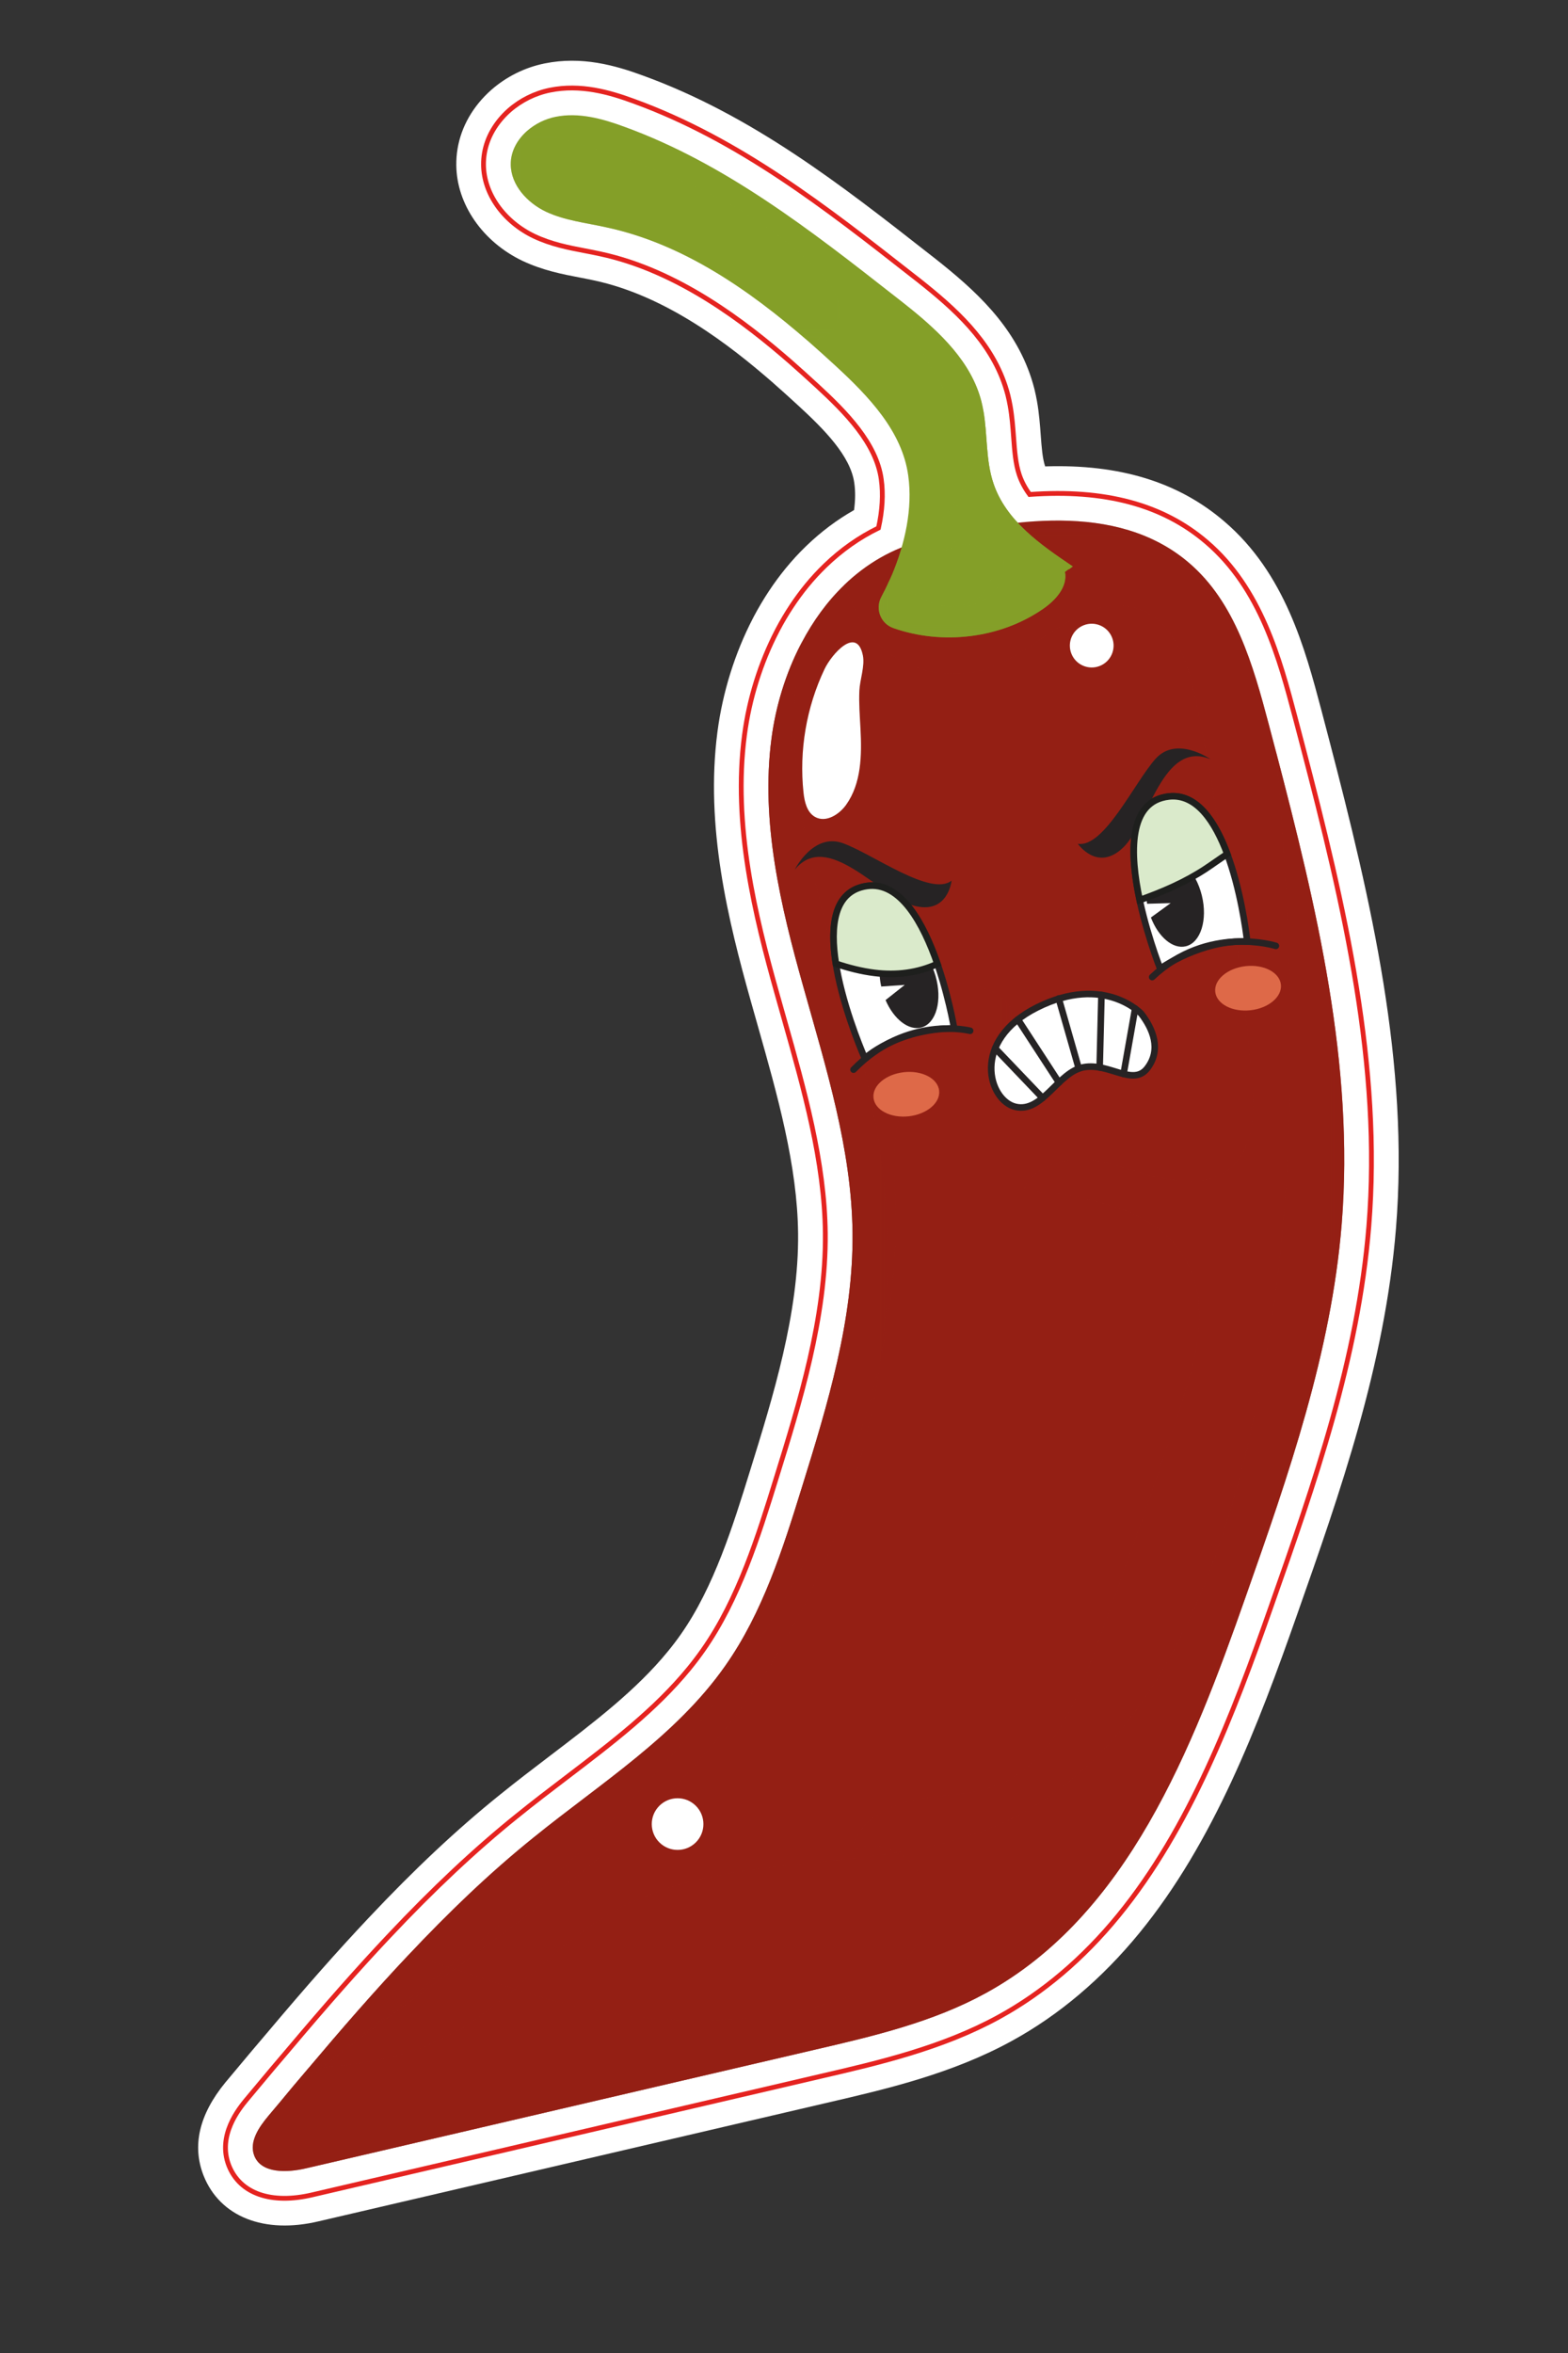 <?xml version="1.0" encoding="UTF-8"?> <svg xmlns="http://www.w3.org/2000/svg" width="142" height="213" viewBox="0 0 142 213" fill="none"><rect x="0" y="0" width="142" height="213" fill="#333333" stroke="none"/><mask id="mask0_418_139962" style="mask-type:alpha" maskUnits="userSpaceOnUse" x="0" y="0" width="142" height="213"><path d="M115 27.5C99.833 20.833 67.3 6.7 58.5 3.5L42.5 0L29.5 16L53.5 53.5L58.5 123L0 190.5L23.5 212.5L133.5 183L141.5 91.5L115 27.5Z" fill="#D9D9D9"></path></mask><g mask="url(#mask0_418_139962)"><mask id="mask1_418_139962" style="mask-type:luminance" maskUnits="userSpaceOnUse" x="-361" y="-133" width="530" height="643"><path d="M168.5 -133H-360.633V509.52H168.5V-133Z" fill="white"></path></mask><g mask="url(#mask1_418_139962)"><path d="M-129.533 72.869C-127.898 73.7 -126.291 74.587 -124.638 75.379C-123.875 75.744 -123.806 76.113 -124.209 76.82C-125.322 78.773 -126.325 80.791 -127.47 82.724C-127.957 83.545 -127.745 83.829 -126.978 84.225C-123.271 86.137 -123.283 86.159 -120.947 82.757C-119.801 81.089 -118.646 79.425 -117.382 77.596C-116.767 79.293 -116.179 80.748 -115.722 82.241C-115.439 83.165 -114.977 83.283 -114.114 83.065C-110.238 82.089 -110.231 82.109 -111.202 78.221C-112.999 71.024 -114.809 63.831 -116.59 56.629C-117.181 54.245 -117.785 51.845 -116.605 49.404C-116.726 49.32 -116.847 49.236 -116.969 49.152C-119.814 50.455 -122.657 51.765 -125.507 53.057C-126.377 53.452 -125.863 54.023 -125.695 54.493C-123.989 59.265 -122.257 64.027 -120.535 68.792C-120.346 69.32 -120.183 69.857 -119.939 70.596C-121.958 70.26 -123.573 69.411 -125.277 68.859C-126.721 68.392 -128.153 67.875 -129.55 67.285C-130.311 66.964 -130.649 67.165 -131.029 67.841C-132.894 71.169 -132.91 71.153 -129.533 72.869ZM-107.206 81.355C-106.562 81.145 -105.885 80.997 -105.211 80.927C-104.035 80.8 -102.974 80.629 -103.399 78.981C-96.371 82.005 -90.513 76.539 -91.507 68.577C-91.702 67.019 -92.105 65.511 -92.71 64.049C-94.899 58.76 -101.366 56.481 -106.225 60.723C-106.006 58.964 -106.646 58.7 -108.019 59.177C-109.397 59.655 -110.849 59.929 -112.273 60.272C-112.959 60.437 -113.147 60.703 -112.958 61.479C-111.413 67.819 -109.915 74.171 -108.454 80.531C-108.27 81.333 -108.03 81.623 -107.206 81.355ZM-10.707 87.801C-5.377 89.171 -0.029 90.468 5.302 91.836C6.381 92.113 6.918 91.981 7.293 90.767C10.935 78.927 14.635 67.104 18.359 55.289C19.403 51.976 20.689 48.767 23.602 46.551C23.858 46.357 24.163 46.152 24.041 45.8C23.847 45.249 23.259 45.319 22.834 45.209C18.115 43.995 13.379 42.843 8.665 41.608C4.146 40.425 -0.387 39.341 -5.054 38.939C-7.523 38.725 -9.962 38.851 -12.417 39.305C-21.038 40.901 -24.985 52.519 -18.73 59.52C-18.002 60.335 -17.131 61.024 -16.239 61.852C-20.269 63.629 -23.074 66.269 -24.319 70.356C-25.874 75.457 -24.346 80.188 -20.062 83.472C-17.27 85.612 -14.085 86.933 -10.707 87.801ZM-24.265 54.913C-27.431 54.455 -30.603 54.035 -33.77 53.577C-34.79 53.429 -34.678 54.1 -34.721 54.733C-34.997 58.839 -35.118 62.952 -35.461 67.056C-33.049 68.893 -30.93 70.9 -29.25 72.811C-28.911 73.197 -28.587 73.589 -28.275 73.983C-28.189 73.763 -28.101 73.545 -28.021 73.315C-26.775 69.709 -26.662 65.923 -26.131 62.201C-25.81 59.941 -25.797 57.568 -23.903 55.841C-23.319 55.308 -23.699 54.996 -24.265 54.913ZM-42.947 52.245C-45.394 51.992 -47.826 51.556 -50.251 51.128C-51.222 50.956 -51.537 51.256 -51.621 52.217C-51.855 54.863 -52.095 57.511 -52.337 60.161C-51.687 60.233 -51.002 60.315 -50.251 60.412C-47.942 60.711 -45.67 61.392 -43.487 62.32C-42.927 59.511 -42.363 56.703 -41.775 53.9C-41.531 52.735 -41.707 52.373 -42.947 52.245ZM-51.735 35.801C-51.91 35.449 -52.266 35.528 -52.566 35.54C-56.607 35.692 -60.647 35.875 -64.69 35.995C-65.711 36.025 -65.553 36.656 -65.53 37.275C-65.379 41.356 -65.195 45.436 -65.089 49.519C-65.083 49.732 -65.087 49.947 -65.083 50.161C-64.871 50.835 -64.721 51.54 -64.635 52.259C-63.378 52.457 -62.358 52.901 -61.593 53.587C-60.539 54.529 -60.115 55.807 -60.061 57.037C-59.762 57.221 -59.454 57.44 -59.143 57.705C-58.451 58.295 -58.029 59.025 -57.773 59.739C-57.227 59.753 -56.563 59.785 -55.774 59.84C-55.674 58.337 -55.582 56.833 -55.477 55.329C-55.189 51.208 -55.13 47.065 -54.537 42.969C-54.203 40.671 -53.499 38.493 -52.039 36.621C-51.857 36.387 -51.558 36.157 -51.735 35.801ZM-83.455 52.239C-83.789 49.581 -83.947 46.979 -83.95 44.365C-83.953 42.803 -83.521 41.373 -82.591 40.103C-82.406 39.851 -82.133 39.564 -82.335 39.263C-82.527 38.98 -82.91 39.069 -83.211 39.136C-86.535 39.879 -89.855 40.637 -93.182 41.371C-94.05 41.561 -93.839 42.109 -93.742 42.697C-92.681 49.095 -91.639 55.496 -90.585 61.895C-90.171 64.397 -89.747 66.897 -89.33 69.399C-86.363 64.855 -81.902 63.329 -78.843 62.836C-79.215 61.859 -79.553 60.895 -79.69 60.295C-80.023 58.829 -80.391 55.649 -79.661 53.025C-79.494 52.428 -79.307 51.887 -79.114 51.372C-80.498 51.407 -81.946 51.695 -83.455 52.239ZM-130.461 77.264C-132.482 76.175 -134.483 75.048 -136.491 73.936C-136.719 73.427 -136.947 72.917 -137.175 72.407C-137.141 70.355 -136.285 68.577 -135.354 66.804C-133.149 62.597 -132.262 62.176 -127.694 63.327C-127.595 63.352 -127.486 63.336 -127.381 63.339C-127.317 63.381 -127.251 63.423 -127.187 63.465C-127.229 63.4 -127.271 63.336 -127.311 63.269C-127.897 60.495 -129.134 57.937 -130.003 55.257C-130.911 52.459 -130.158 50.508 -127.461 49.225C-124.714 47.919 -121.927 46.697 -119.167 45.416C-117.262 44.532 -115.486 44.703 -113.905 46.08C-112.357 47.427 -111.975 49.161 -112.623 51.061C-113.094 52.44 -112.814 53.741 -112.506 55.067C-112.398 55.533 -112.134 55.861 -111.617 55.693C-109.173 54.904 -106.686 54.649 -104.111 54.504C-101.749 54.371 -99.434 53.983 -97.121 54.68C-96.25 54.943 -96.141 54.701 -96.283 53.875C-96.926 50.171 -97.478 46.453 -98.121 42.749C-98.605 39.957 -97.349 37.931 -94.539 37.277C-91.071 36.471 -87.579 35.772 -84.118 34.944C-81.891 34.412 -80.035 34.836 -78.707 36.748C-77.377 38.663 -77.575 40.592 -78.93 42.425C-79.739 43.521 -79.818 44.748 -79.642 46.019C-79.579 46.475 -79.493 46.973 -78.837 46.993C-78.073 47.016 -77.329 47.1 -76.597 47.228C-74.942 45.571 -73.067 45.103 -71.494 45.103C-71.198 45.103 -70.891 45.121 -70.575 45.156C-70.211 45.199 -69.87 45.275 -69.542 45.368C-69.687 42.341 -69.834 39.315 -69.919 36.287C-69.99 33.761 -68.422 32.095 -65.965 31.884C-61.363 31.492 -56.754 31.291 -52.137 31.224C-50.071 31.195 -48.562 32.061 -47.694 33.877C-46.83 35.685 -47.067 37.459 -48.373 39.011C-50.027 40.975 -50.354 43.323 -50.463 45.755C-50.499 46.553 -50.133 46.867 -49.375 46.967C-47.143 47.26 -44.914 47.584 -42.689 47.927C-40.99 48.188 -39.195 48.267 -38.074 49.88C-37.698 50.423 -37.389 50.104 -37.038 49.868C-35.87 49.083 -34.577 49.071 -33.247 49.279C-31.489 49.553 -29.723 49.785 -27.973 50.1C-26.634 50.34 -26.023 49.901 -25.803 48.505C-25.251 45.012 -23.773 41.931 -21.263 39.383C-17.226 35.283 -12.075 34.319 -6.651 34.489C-2.833 34.609 0.953 35.259 4.673 36.193C11.631 37.941 18.593 39.676 25.553 41.416C25.734 41.497 25.914 41.579 26.095 41.66C26.553 42.063 27.011 42.465 27.469 42.867C28.893 45.649 28.835 47.999 26.897 49.433C24.589 51.141 23.482 53.452 22.673 56.039C18.974 67.86 15.267 79.68 11.558 91.499C11.105 92.944 10.731 94.432 9.598 95.552C9.438 95.66 9.277 95.769 9.115 95.877C9.033 95.919 8.949 95.961 8.865 96.003C7.643 96.409 6.373 96.529 5.139 96.224C-1.061 94.695 -7.298 93.283 -13.425 91.495C-16.331 90.647 -19.069 89.488 -21.473 87.844L-21.419 88.033L-24.815 89.404C-24.77 90.333 -24.703 91.583 -24.61 93.011C-24.369 96.709 -24.387 101.645 -26.698 107.028C-28.379 110.944 -32.073 114.053 -34.357 115.697C-33.462 116.124 -32.453 116.929 -31.597 118.431C-29.669 121.804 -31.853 125.901 -33.495 127.397C-33.601 127.72 -33.766 128.083 -34.039 128.5C-33.523 128.101 -32.393 127.401 -30.817 127.401C-29.522 127.401 -27.625 127.884 -25.945 130.187C-24.311 132.423 -24.675 135.348 -25.322 137.508C-23.371 138.648 -22.454 140.495 -22.593 142.997C-22.685 144.648 -23.411 145.837 -24.298 146.652C-24.186 147.041 -24.167 147.267 -24.158 147.381C-24.101 148.059 -24.169 150.399 -27.447 152.044C-28.202 152.423 -29.073 152.615 -30.039 152.615C-31.034 152.615 -31.981 152.407 -32.646 152.212L-33.057 152.344C-33.763 153.62 -35.246 155.583 -38.287 157.648C-40.062 158.852 -42.187 159.58 -44.205 160.017C-43.826 160.312 -43.483 160.645 -43.194 161.02C-41.159 163.657 -43.123 168.677 -44.247 170.229C-45.205 171.552 -46.963 172.067 -50.522 172.067C-52.37 172.067 -54.37 171.92 -55.566 171.832C-59.289 171.557 -61.583 168.864 -61.414 164.971C-61.37 163.992 -61.367 162.709 -61.377 161.612L-65.461 161.445C-65.499 161.7 -65.547 161.939 -65.599 162.157C-65.379 162.707 -65.162 163.415 -65.099 164.173C-64.841 167.399 -66.398 169.029 -67.753 169.829C-68.661 170.367 -69.921 170.605 -71.841 170.605C-73.629 170.605 -75.669 170.396 -77.159 170.245L-77.993 170.161C-82.23 169.757 -82.306 166.247 -82.351 164.148L-82.369 163.495C-82.443 161.035 -81.191 159.5 -79.821 158.719C-79.735 158.459 -79.631 158.179 -79.51 157.893C-81.761 157.04 -84.87 155.539 -87.045 153.197C-89.163 150.915 -90.421 148.629 -91.105 147.103C-92.335 147.025 -93.369 146.745 -94.186 146.272C-96.013 145.212 -98.175 143.408 -98.693 138.833C-99.05 135.668 -98.006 133.709 -97.083 132.633V127.837C-97.123 126.268 -95.862 124.868 -93.331 123.675C-91.567 122.844 -89.657 122.671 -88.365 122.671H-88.351C-87.713 121.78 -86.713 120.584 -85.273 119.371C-83.937 118.245 -82.734 117.629 -81.771 117.296C-81.626 116.853 -81.423 116.388 -81.141 115.945C-81.819 115.636 -82.563 115.275 -83.369 114.856C-88.171 112.356 -90.719 109.428 -93.106 103.667C-94.99 99.115 -92.929 90.621 -91.663 86.327C-92.267 86 -92.817 85.539 -93.177 84.884C-93.507 84.283 -93.735 83.588 -93.802 82.707C-95.29 83.539 -96.913 84.007 -98.669 84.079C-99.35 84.105 -100.086 83.963 -100.705 84.171C-104.882 85.576 -109.318 85.92 -113.495 87.319C-114.657 87.707 -115.982 87.897 -117.014 87.219C-118.251 86.405 -118.65 87.037 -119.257 87.929C-120.974 90.452 -122.893 90.941 -125.635 89.637C-127.01 88.984 -128.373 88.305 -129.727 87.613C-132.23 86.335 -132.983 83.881 -131.649 81.404C-131.127 80.435 -130.614 79.463 -130.063 78.511C-129.721 77.917 -129.877 77.579 -130.461 77.264Z" fill="#FEFBFA"></path></g><mask id="mask2_418_139962" style="mask-type:luminance" maskUnits="userSpaceOnUse" x="-361" y="-133" width="530" height="643"><path d="M168.5 -133H-360.633V509.52H168.5V-133Z" fill="white"></path></mask><g mask="url(#mask2_418_139962)"><path d="M-59.439 40.984C-59.519 41.389 -59.59 41.804 -59.651 42.228C-59.814 43.348 -59.939 44.462 -60.041 45.569C-60.094 44.049 -60.154 42.532 -60.212 41.013C-59.955 41.004 -59.697 40.993 -59.439 40.984ZM-85.083 59.325C-85.298 59.42 -85.51 59.518 -85.721 59.62L-86.215 56.61C-86.197 56.622 -86.177 56.633 -86.158 56.645C-85.867 56.824 -85.562 56.972 -85.247 57.088C-85.225 57.917 -85.16 58.676 -85.083 59.325ZM-100.623 63.682C-99.327 63.682 -98.066 64.624 -97.486 66.025C-97.051 67.076 -96.774 68.121 -96.636 69.218C-96.397 71.132 -96.767 72.804 -97.653 73.805C-98.158 74.378 -98.775 74.657 -99.54 74.657C-100.091 74.657 -100.702 74.514 -101.356 74.233C-102.014 73.95 -102.708 73.812 -103.399 73.812C-103.827 73.812 -104.252 73.865 -104.667 73.97C-105.314 71.196 -105.95 68.505 -106.582 65.864C-106.454 65.874 -106.327 65.878 -106.199 65.878C-104.984 65.878 -103.782 65.452 -102.826 64.616C-102.115 63.996 -101.374 63.682 -100.623 63.682ZM15.414 48.662C14.582 50.313 13.966 52.036 13.43 53.736C9.577 65.954 6.344 76.309 3.35 86.006C1.765 85.606 0.184 85.212 -1.399 84.817C-4.074 84.149 -6.75 83.481 -9.42 82.794C-12.487 82.006 -14.939 80.886 -16.916 79.37C-19.47 77.413 -20.297 74.888 -19.375 71.862C-18.64 69.45 -17.079 67.87 -14.154 66.581C-12.562 65.88 -11.431 64.425 -11.142 62.71C-10.854 60.994 -11.447 59.249 -12.72 58.065C-13.042 57.768 -13.359 57.486 -13.67 57.21C-14.161 56.776 -14.585 56.401 -14.875 56.076C-16.59 54.157 -17.081 51.45 -16.187 48.837C-15.371 46.446 -13.608 44.782 -11.475 44.388C-10.088 44.132 -8.75 44.006 -7.386 44.006C-6.762 44.006 -6.127 44.033 -5.499 44.088C-1.058 44.472 3.465 45.59 7.356 46.609C10.037 47.31 12.726 47.986 15.414 48.662ZM-50.522 177.236C-46.771 177.236 -42.595 176.764 -40.06 173.26C-38.647 171.309 -36.81 167.1 -37.169 162.986C-36.541 162.66 -35.944 162.305 -35.385 161.924C-33.287 160.5 -31.743 159.066 -30.613 157.77C-30.421 157.778 -30.229 157.782 -30.039 157.782C-28.262 157.782 -26.608 157.406 -25.128 156.662C-20.915 154.548 -19.234 151.176 -19.006 148.314C-18.071 146.829 -17.534 145.128 -17.433 143.284C-17.266 140.296 -18.051 137.678 -19.683 135.633C-19.346 132.39 -20.049 129.496 -21.77 127.138C-22.934 125.544 -24.328 124.31 -25.877 123.478C-25.456 121.122 -25.665 118.576 -26.939 116.172C-24.987 114.213 -23.134 111.828 -21.948 109.066C-19.648 103.71 -19.254 98.821 -19.351 94.861C-17.96 95.46 -16.473 95.989 -14.873 96.457C-10.099 97.849 -5.238 99.025 -0.538 100.162C0.942 100.52 2.424 100.878 3.901 101.242C4.766 101.456 5.664 101.564 6.568 101.564C7.868 101.564 9.192 101.342 10.501 100.905C10.729 100.829 10.951 100.737 11.168 100.63L11.456 100.485C11.642 100.39 11.823 100.285 11.997 100.168L12.502 99.826C12.764 99.65 13.006 99.45 13.23 99.229C15.18 97.304 15.866 95.07 16.367 93.44L16.489 93.046C20.2 81.226 23.906 69.405 27.606 57.581C28.264 55.481 28.926 54.361 29.971 53.588C33.054 51.306 35.224 46.673 32.069 40.512C31.773 39.93 31.367 39.412 30.878 38.982L29.506 37.777C29.118 37.436 28.681 37.154 28.209 36.944L27.668 36.7C27.389 36.576 27.101 36.476 26.806 36.402L20.739 34.885C15.802 33.653 10.866 32.42 5.932 31.18C1.438 30.052 -2.624 29.444 -6.49 29.322C-6.926 29.309 -7.362 29.302 -7.796 29.302C-15.059 29.302 -20.67 31.413 -24.947 35.756C-27.409 38.256 -29.159 41.19 -30.177 44.512C-30.345 44.488 -30.512 44.462 -30.68 44.437C-31.27 44.35 -31.859 44.264 -32.449 44.172C-33.206 44.053 -33.897 43.994 -34.559 43.994C-35.34 43.994 -36.091 44.077 -36.811 44.238C-38.522 43.298 -40.273 43.05 -41.416 42.889L-41.903 42.818C-42.798 42.68 -43.658 42.552 -44.491 42.429C-44.467 42.398 -44.444 42.369 -44.419 42.34C-41.825 39.256 -41.306 35.26 -43.031 31.648C-44.731 28.093 -48.011 26.054 -52.032 26.054L-52.212 26.056C-57.278 26.129 -61.919 26.352 -66.404 26.734C-70.602 27.093 -73.725 29.705 -74.738 33.42C-76.63 30.929 -79.355 29.564 -82.462 29.564C-83.376 29.564 -84.339 29.682 -85.32 29.917C-87.182 30.362 -89.052 30.769 -90.924 31.177C-92.52 31.525 -94.118 31.872 -95.709 32.242C-101.16 33.509 -104.176 38.088 -103.212 43.634C-102.895 45.468 -102.599 47.306 -102.303 49.146C-102.3 49.161 -102.298 49.176 -102.295 49.19C-102.584 49.212 -102.87 49.233 -103.152 49.256C-103.568 49.288 -103.984 49.321 -104.403 49.344C-105.3 49.394 -106.22 49.458 -107.16 49.557C-107.107 46.757 -108.267 44.134 -110.511 42.181C-112.374 40.56 -114.586 39.702 -116.908 39.702C-118.386 39.702 -119.878 40.048 -121.344 40.728C-122.459 41.246 -123.58 41.754 -124.7 42.262C-126.366 43.017 -128.031 43.772 -129.682 44.558C-134.687 46.94 -136.646 51.536 -134.92 56.852C-134.76 57.345 -134.592 57.826 -134.422 58.296C-137.415 59.605 -138.928 62.489 -139.932 64.404C-141.071 66.574 -142.29 69.156 -142.343 72.32C-142.356 73.074 -142.203 73.824 -141.895 74.514L-141.21 76.046C-140.752 77.069 -139.975 77.916 -138.995 78.458C-138.995 78.458 -136.839 79.657 -136.606 79.786C-137.567 81.993 -137.732 84.349 -137.058 86.508C-136.3 88.936 -134.532 90.962 -132.078 92.216C-130.543 93 -129.162 93.684 -127.855 94.305C-126.156 95.113 -124.566 95.506 -122.996 95.506C-121.219 95.506 -118.808 94.98 -116.566 92.757C-116.178 92.81 -115.782 92.838 -115.38 92.838C-114.252 92.838 -113.099 92.636 -111.855 92.22C-110.075 91.624 -108.142 91.232 -106.095 90.817C-103.974 90.388 -101.786 89.944 -99.556 89.233C-99.325 89.242 -99.093 89.25 -98.863 89.25C-98.728 89.25 -98.594 89.248 -98.46 89.242C-98.228 89.233 -97.998 89.218 -97.769 89.2C-99.418 96.314 -99.459 101.834 -97.88 105.644C-95.81 110.646 -93.443 114.057 -90.037 116.724C-90.351 117.034 -90.655 117.353 -90.95 117.677C-92.373 117.872 -93.97 118.262 -95.534 119C-101.15 121.646 -102.295 125.278 -102.252 127.89V131.032C-103.622 133.416 -104.178 136.318 -103.828 139.412C-103.24 144.626 -100.935 148.332 -96.781 150.742C-96.091 151.142 -95.342 151.466 -94.537 151.713C-93.653 153.234 -92.445 154.978 -90.831 156.716C-89.675 157.96 -88.354 159.009 -87.007 159.888C-87.391 161.065 -87.575 162.334 -87.535 163.653L-87.519 164.278C-87.327 173.14 -81.776 174.993 -78.484 175.308L-77.67 175.389C-76.063 175.552 -73.88 175.773 -71.841 175.773C-68.942 175.773 -66.868 175.312 -65.121 174.277C-64.626 173.985 -64.165 173.662 -63.735 173.312C-61.864 175.41 -59.17 176.748 -55.949 176.986C-54.638 177.082 -52.534 177.236 -50.522 177.236Z" fill="#FEFBFA"></path></g><mask id="mask3_418_139962" style="mask-type:luminance" maskUnits="userSpaceOnUse" x="-361" y="-133" width="530" height="643"><path d="M168.5 -133H-360.633V509.52H168.5V-133Z" fill="white"></path></mask><g mask="url(#mask3_418_139962)"><path d="M-6.349 68.944C-4.564 68.995 -1.835 69.739 0.915 70.379C1.605 70.539 1.699 70.902 1.567 71.506C0.732 75.326 -0.095 79.148 -0.899 82.975C-1.031 83.604 -1.281 83.928 -1.955 83.731C-4.961 82.854 -8.064 82.19 -10.783 80.566C-13.639 78.86 -14.721 76.044 -13.871 73.066C-13.104 70.383 -10.821 68.924 -6.349 68.944ZM-3.735 47.571C-1.069 47.747 2.095 48.494 5.263 49.228C5.964 49.391 6.187 49.743 6.029 50.454C5.101 54.638 4.193 58.826 3.296 63.016C3.185 63.538 3.093 63.883 2.411 63.679C-1.001 62.66 -4.493 61.823 -7.555 59.928C-10.396 58.17 -11.381 55.044 -10.341 51.671C-9.528 49.036 -7.377 47.568 -3.735 47.571ZM-16.239 61.852C-20.269 63.628 -23.075 66.268 -24.32 70.356C-25.873 75.458 -24.347 80.188 -20.061 83.472C-17.271 85.612 -14.085 86.932 -10.708 87.8C-5.377 89.171 -0.028 90.467 5.303 91.836C6.38 92.114 6.919 91.98 7.292 90.766C10.936 78.927 14.635 67.104 18.359 55.29C19.404 51.976 20.689 48.767 23.603 46.551C23.857 46.356 24.163 46.152 24.04 45.8C23.848 45.248 23.26 45.318 22.835 45.208C18.115 43.995 13.379 42.843 8.665 41.608C4.147 40.426 -0.387 39.342 -5.055 38.938C-7.523 38.724 -9.961 38.851 -12.417 39.306C-21.039 40.902 -24.984 52.518 -18.729 59.519C-18.001 60.335 -17.131 61.023 -16.239 61.852Z" fill="#E3151D"></path></g><mask id="mask4_418_139962" style="mask-type:luminance" maskUnits="userSpaceOnUse" x="-361" y="-133" width="530" height="643"><path d="M168.5 -133H-360.633V509.52H168.5V-133Z" fill="white"></path></mask><g mask="url(#mask4_418_139962)"><path d="M-3.734 47.572C-7.377 47.569 -9.528 49.037 -10.341 51.672C-11.381 55.044 -10.396 58.17 -7.554 59.929C-4.493 61.824 -1.001 62.66 2.411 63.678C3.092 63.882 3.184 63.538 3.296 63.017C4.192 58.826 5.102 54.638 6.03 50.454C6.187 49.742 5.963 49.392 5.263 49.229C2.095 48.494 -1.069 47.748 -3.734 47.572Z" fill="#FEFBFA"></path></g><mask id="mask5_418_139962" style="mask-type:luminance" maskUnits="userSpaceOnUse" x="-361" y="-133" width="530" height="643"><path d="M168.5 -133H-360.633V509.52H168.5V-133Z" fill="white"></path></mask><g mask="url(#mask5_418_139962)"><path d="M-6.349 68.945C-10.821 68.924 -13.104 70.383 -13.871 73.066C-14.721 76.044 -13.639 78.861 -10.783 80.566C-8.064 82.19 -4.961 82.854 -1.955 83.731C-1.281 83.928 -1.031 83.605 -0.899 82.975C-0.095 79.148 0.732 75.326 1.567 71.506C1.699 70.902 1.605 70.539 0.915 70.379C-1.835 69.739 -4.564 68.995 -6.349 68.945Z" fill="#FEFBFA"></path></g><mask id="mask6_418_139962" style="mask-type:luminance" maskUnits="userSpaceOnUse" x="-361" y="-133" width="530" height="643"><path d="M168.5 -133H-360.633V509.52H168.5V-133Z" fill="white"></path></mask><g mask="url(#mask6_418_139962)"><path d="M103.19 174.972C109.92 166.74 113.932 156.224 117.466 146.16C121.374 135.057 125.415 123.581 126.42 111.205C127.627 96.334 124.228 81.721 120.328 66.812L119.667 64.294C118.2 58.762 116.379 51.884 110.856 47.185C106.703 43.634 101.39 42.002 94.652 42.22C94.65 42.214 94.648 42.208 94.645 42.202C94.406 41.496 94.331 40.477 94.251 39.4C94.181 38.456 94.104 37.398 93.907 36.297C93.848 35.953 93.761 35.564 93.668 35.176C92.368 30.138 88.903 26.798 85.35 23.934C84.956 23.613 84.537 23.288 84.111 22.957C76.248 16.797 68.144 10.448 58.249 6.849C55.728 5.92 52.685 5.057 49.316 5.745C47.538 6.105 45.87 6.932 44.495 8.134C44.064 8.517 43.696 8.898 43.358 9.312C42.002 10.97 41.299 12.921 41.323 14.952C41.353 18.485 43.704 21.886 47.313 23.612C49.166 24.484 50.952 24.825 52.528 25.128L52.675 25.156C53.051 25.229 53.427 25.301 53.799 25.384C60.383 26.786 66.155 31.304 69.925 34.581C70.722 35.281 71.541 36.018 72.344 36.76C74.599 38.838 77.032 41.264 77.367 43.728C77.472 44.476 77.464 45.294 77.344 46.174C75.797 47.052 74.348 48.138 73.023 49.416C72.371 50.042 71.737 50.73 71.144 51.456C70.068 52.772 69.097 54.244 68.256 55.83L68.169 56C66.549 59.125 65.444 62.664 64.976 66.222C63.846 74.825 65.945 83.341 68.001 90.649L68.65 92.944C70.404 99.129 72.215 105.513 72.276 111.664C72.351 118.896 70.001 126.454 67.93 133.122C66.396 138.07 64.664 143.666 61.651 147.954C61.292 148.465 60.904 148.976 60.496 149.474C57.616 152.998 53.818 155.889 49.796 158.949C48.299 160.089 46.748 161.268 45.227 162.501C41.404 165.576 37.529 169.21 33.389 173.609C30.61 176.556 27.765 179.773 24.174 184.037L22.77 185.692C22.561 185.942 20.401 188.522 20.401 188.522C18.035 191.414 17.379 194.236 18.432 196.932C19.916 200.674 23.922 202.257 28.888 201.073C36.619 199.274 44.375 197.465 52.131 195.656C59.779 193.87 67.346 192.106 74.915 190.345C80.204 189.121 86.203 187.732 91.643 184.744C95.916 182.402 99.803 179.114 103.19 174.972Z" fill="white"></path></g><mask id="mask7_418_139962" style="mask-type:luminance" maskUnits="userSpaceOnUse" x="-361" y="-133" width="530" height="643"><path d="M168.5 -133H-360.633V509.52H168.5V-133Z" fill="white"></path></mask><g mask="url(#mask7_418_139962)"><path d="M27.746 196.276C43.097 192.704 58.446 189.115 73.797 185.543C79.101 184.315 84.487 183.05 89.27 180.423C102.117 173.383 107.962 158.347 112.814 144.526C116.682 133.54 120.563 122.411 121.506 110.804C122.675 96.399 119.226 82.084 115.559 68.059C115.342 67.223 115.114 66.378 114.895 65.542C113.483 60.208 111.874 54.523 107.661 50.939C101.119 45.348 91.263 47.032 83.614 48.926C80.803 49.627 78.411 51.068 76.445 52.964C74.906 54.444 73.633 56.212 72.615 58.136C72.582 58.198 72.559 58.247 72.527 58.307C71.145 60.974 70.249 63.935 69.866 66.863C68.875 74.392 70.687 81.994 72.747 89.312C74.799 96.642 77.13 104.011 77.207 111.614C77.287 119.447 74.965 127.1 72.635 134.592C70.891 140.223 69.082 145.956 65.685 150.788C61.213 157.17 54.39 161.422 48.33 166.331C44.279 169.59 40.549 173.198 36.981 176.988C33.867 180.287 30.875 183.735 27.943 187.215C27.474 187.767 26.997 188.33 26.527 188.883C26.205 189.278 25.879 189.654 25.557 190.048L25.549 190.059C25.13 190.55 24.722 191.047 24.305 191.538C23.445 192.568 22.537 193.89 23.025 195.138C23.675 196.78 26.023 196.687 27.746 196.276Z" fill="#941F14"></path></g><mask id="mask8_418_139962" style="mask-type:luminance" maskUnits="userSpaceOnUse" x="-361" y="-133" width="530" height="643"><path d="M168.5 -133H-360.633V509.52H168.5V-133Z" fill="white"></path></mask><g mask="url(#mask8_418_139962)"><g opacity="0.5"><mask id="mask9_418_139962" style="mask-type:luminance" maskUnits="userSpaceOnUse" x="22" y="47" width="100" height="150"><path d="M121.738 47.124H22.888V196.531H121.738V47.124Z" fill="white"></path></mask><g mask="url(#mask9_418_139962)"><path d="M27.746 196.276C43.097 192.704 58.446 189.115 73.797 185.543C79.101 184.315 84.487 183.05 89.27 180.423C102.117 173.383 107.962 158.347 112.814 144.526C116.682 133.54 120.563 122.411 121.506 110.804C122.675 96.399 119.226 82.084 115.559 68.059C115.342 67.223 115.114 66.378 114.895 65.542C113.483 60.208 111.874 54.523 107.661 50.939C101.119 45.348 91.263 47.032 83.614 48.926C80.803 49.627 78.411 51.068 76.445 52.964C77.43 55.174 78.266 57.418 80.311 58.986C82.914 60.976 86.569 61.554 89.651 60.434C94.279 58.739 98.253 53.562 102.942 55.056C106.442 56.183 107.73 60.375 108.435 63.986C110.605 74.966 112.241 86.047 113.367 97.18C113.681 100.296 113.71 104.014 111.21 105.904C108.541 107.918 104.783 106.596 101.577 105.622C98.379 104.654 93.979 104.628 92.698 107.723C98.337 108.226 104.885 109.315 107.523 114.315C109.621 118.302 108.286 123.156 106.865 127.439C104.386 134.964 101.751 142.45 98.986 149.88C97.23 154.616 94.921 159.836 90.199 161.644C87.821 162.56 85.175 162.426 82.681 162.952C80.187 163.479 77.557 165.022 77.161 167.54C78.429 166.86 79.939 167.004 81.201 167.688C82.389 168.314 83.365 169.388 83.77 170.674C84.599 173.328 83.354 176.315 81.29 178.182C79.229 180.067 76.51 181.016 73.799 181.66C66.411 183.422 58.621 183.24 51.253 181.395C49.687 180.999 48.142 180.534 46.594 180.031C44.781 179.45 42.983 178.828 41.178 178.238C40.993 178.188 40.815 178.131 40.637 178.072C39.426 177.688 38.205 177.315 36.981 176.988C33.867 180.287 30.875 183.735 27.943 187.215C27.474 187.767 26.997 188.33 26.527 188.883C26.205 189.278 25.879 189.654 25.557 190.048L25.549 190.059C25.13 190.55 24.722 191.047 24.305 191.538C23.445 192.568 22.537 193.89 23.025 195.138C23.675 196.78 26.023 196.687 27.746 196.276Z" fill="#941F14"></path></g></g></g><mask id="mask10_418_139962" style="mask-type:luminance" maskUnits="userSpaceOnUse" x="-361" y="-133" width="530" height="643"><path d="M168.5 -133H-360.633V509.52H168.5V-133Z" fill="white"></path></mask><g mask="url(#mask10_418_139962)"><g opacity="0.5"><mask id="mask11_418_139962" style="mask-type:luminance" maskUnits="userSpaceOnUse" x="22" y="68" width="100" height="129"><path d="M121.738 68.06H22.888V196.531H121.738V68.06Z" fill="white"></path></mask><g mask="url(#mask11_418_139962)"><path d="M27.746 196.276C43.097 192.704 58.446 189.115 73.797 185.543C79.101 184.315 84.487 183.05 89.27 180.423C102.117 173.383 107.962 158.347 112.814 144.526C116.682 133.54 120.563 122.411 121.506 110.804C122.675 96.399 119.226 82.084 115.559 68.059C115.629 68.844 115.697 69.63 115.766 70.414C116.931 84.404 117.441 98.516 116.042 112.526C115.251 120.426 113.855 128.283 111.646 135.924C108.233 147.732 102.041 159.884 90.849 164.984C87.793 166.37 84.533 167.154 81.201 167.688C72.301 169.096 62.81 168.723 55.113 173.282C51.989 175.131 49.353 177.675 46.594 180.031C44.733 181.628 42.814 183.128 40.638 184.263C37.086 186.126 33.19 186.84 29.185 187.138C29.081 187.139 28.967 187.15 28.862 187.151C28.55 187.172 28.247 187.203 27.943 187.215C27.474 187.767 26.997 188.33 26.527 188.883C26.205 189.278 25.879 189.654 25.557 190.048L25.549 190.059C25.13 190.55 24.722 191.047 24.305 191.538C23.445 192.568 22.537 193.89 23.025 195.138C23.675 196.78 26.023 196.687 27.746 196.276Z" fill="#941F14"></path></g></g></g><mask id="mask12_418_139962" style="mask-type:luminance" maskUnits="userSpaceOnUse" x="-361" y="-133" width="530" height="643"><path d="M168.5 -133H-360.633V509.52H168.5V-133Z" fill="white"></path></mask><g mask="url(#mask12_418_139962)"><g opacity="0.5"><mask id="mask13_418_139962" style="mask-type:luminance" maskUnits="userSpaceOnUse" x="26" y="58" width="66" height="131"><path d="M91.94 58.136H26.528V188.883H91.94V58.136Z" fill="white"></path></mask><g mask="url(#mask13_418_139962)"><path d="M26.527 188.883C27.309 188.308 28.091 187.733 28.862 187.151C32.838 184.196 36.791 181.187 40.637 178.072C48.285 171.877 55.538 165.256 61.85 157.727C70.362 147.592 77.097 135.519 79.806 122.684C80.729 118.291 81.193 113.799 81.093 109.279C81.023 106.587 80.775 103.836 81.429 101.213C82.081 98.592 83.897 96.055 86.543 95.445C88.362 95.024 90.742 95.358 91.675 93.728C92.419 92.395 91.491 90.665 90.166 89.912C88.861 89.156 87.277 89.058 85.805 88.737C79.611 87.384 75.077 82.012 73.026 75.932C72.635 74.797 72.349 73.644 72.137 72.483C71.482 68.809 71.563 65.061 71.995 61.375C72.069 60.776 72.193 60.115 72.343 59.423C72.435 59.014 72.534 58.574 72.615 58.138C72.582 58.197 72.559 58.247 72.527 58.308C71.145 60.975 70.249 63.935 69.866 66.863C68.875 74.394 70.687 81.995 72.747 89.314C74.798 96.643 77.13 104.011 77.207 111.615C77.286 119.447 74.963 127.1 72.635 134.592C70.891 140.223 69.082 145.956 65.685 150.789C61.213 157.171 54.39 161.421 48.33 166.332C44.279 169.589 40.549 173.197 36.981 176.989C33.867 180.287 30.875 183.735 27.943 187.215C27.474 187.767 26.997 188.329 26.527 188.883Z" fill="#941F14"></path></g></g></g><mask id="mask14_418_139962" style="mask-type:luminance" maskUnits="userSpaceOnUse" x="-361" y="-133" width="530" height="643"><path d="M168.5 -133H-360.633V509.52H168.5V-133Z" fill="white"></path></mask><g mask="url(#mask14_418_139962)"><g opacity="0.5"><mask id="mask15_418_139962" style="mask-type:luminance" maskUnits="userSpaceOnUse" x="25" y="58" width="56" height="133"><path d="M80.389 58.308H25.557V190.048H80.389V58.308Z" fill="white"></path></mask><g mask="url(#mask15_418_139962)"><path d="M25.557 190.048C26.746 189.062 27.956 188.091 29.185 187.138C33.094 184.075 37.151 181.168 41.178 178.238C49.366 172.294 57.447 166.228 63.98 158.6C72.61 148.511 78.082 135.839 79.806 122.684C80.63 116.355 80.594 109.911 79.617 103.599C78.299 95.118 75.403 86.976 73.562 78.606C73.368 77.719 73.185 76.842 73.026 75.931C72.004 70.483 71.543 64.854 72.344 59.423C72.402 59.055 72.461 58.686 72.528 58.307C71.145 60.974 70.249 63.935 69.866 66.863C68.876 74.392 70.688 81.994 72.748 89.314C74.799 96.643 77.13 104.011 77.207 111.614C77.287 119.447 74.965 127.1 72.635 134.592C70.891 140.223 69.082 145.956 65.685 150.788C61.213 157.171 54.39 161.422 48.33 166.331C44.279 169.59 40.549 173.198 36.981 176.99C33.867 180.287 30.875 183.735 27.944 187.215C27.474 187.767 26.997 188.33 26.527 188.883C26.205 189.278 25.88 189.654 25.557 190.048Z" fill="#941F14"></path></g></g></g><mask id="mask16_418_139962" style="mask-type:luminance" maskUnits="userSpaceOnUse" x="-361" y="-133" width="530" height="643"><path d="M168.5 -133H-360.633V509.52H168.5V-133Z" fill="white"></path></mask><g mask="url(#mask16_418_139962)"><path d="M80.908 56.856C85.327 58.406 90.514 57.81 94.396 55.16C95.558 54.375 96.703 53.144 96.442 51.768C96.98 51.343 96.607 51.714 97.155 51.278C94.22 49.311 91.102 47.126 89.974 43.776C89.256 41.663 89.444 39.356 89.054 37.163C89.006 36.882 88.939 36.602 88.874 36.323C87.954 32.762 85.16 30.114 82.255 27.772C81.85 27.442 81.446 27.13 81.032 26.808C73.424 20.847 65.652 14.788 56.566 11.483C54.555 10.74 52.406 10.146 50.303 10.576C49.368 10.764 48.468 11.208 47.74 11.844C46.847 12.639 46.239 13.702 46.254 14.892C46.268 16.76 47.755 18.358 49.438 19.162C51.14 19.963 53.039 20.164 54.874 20.571C61.783 22.043 67.778 26.183 73.159 30.86C74.007 31.604 74.856 32.368 75.687 33.134C78.671 35.887 81.707 39.044 82.252 43.063C82.663 46.016 81.971 49.195 80.754 52.083C80.676 52.263 80.599 52.443 80.511 52.614C80.303 53.102 80.055 53.575 79.807 54.048C79.238 55.126 79.751 56.447 80.908 56.856Z" fill="#849F28"></path></g><mask id="mask17_418_139962" style="mask-type:luminance" maskUnits="userSpaceOnUse" x="-361" y="-133" width="530" height="643"><path d="M168.5 -133H-360.633V509.52H168.5V-133Z" fill="white"></path></mask><g mask="url(#mask17_418_139962)"><g opacity="0.5"><mask id="mask18_418_139962" style="mask-type:luminance" maskUnits="userSpaceOnUse" x="46" y="11" width="31" height="20"><path d="M76.047 11.844H46.253V30.86H76.047V11.844Z" fill="white"></path></mask><g mask="url(#mask18_418_139962)"><path d="M49.438 19.162C51.141 19.964 53.039 20.164 54.873 20.572C61.783 22.044 67.778 26.183 73.159 30.86C74.246 30.76 75.201 30.379 75.726 29.439C76.666 27.78 75.375 25.755 74.038 24.4C68.031 18.346 59.758 15.17 51.582 12.766C50.312 12.387 49.027 12.03 47.74 11.844C46.847 12.64 46.238 13.703 46.252 14.894C46.269 16.762 47.755 18.358 49.438 19.162Z" fill="#849F28"></path></g></g></g><mask id="mask19_418_139962" style="mask-type:luminance" maskUnits="userSpaceOnUse" x="-361" y="-133" width="530" height="643"><path d="M168.5 -133H-360.633V509.52H168.5V-133Z" fill="white"></path></mask><g mask="url(#mask19_418_139962)"><g opacity="0.5"><mask id="mask20_418_139962" style="mask-type:luminance" maskUnits="userSpaceOnUse" x="79" y="27" width="19" height="31"><path d="M97.155 27.773H79.574V57.7H97.155V27.773Z" fill="white"></path></mask><g mask="url(#mask20_418_139962)"><path d="M80.908 56.856C85.327 58.406 90.514 57.81 94.396 55.16C95.558 54.375 96.703 53.144 96.442 51.768C96.98 51.343 96.607 51.714 97.155 51.278C94.22 49.311 91.102 47.126 89.974 43.776C89.256 41.663 89.444 39.356 89.054 37.163C89.006 36.882 88.939 36.602 88.874 36.323C87.954 32.762 85.16 30.114 82.255 27.772C82.235 30.15 84.491 33.519 85.307 35.002C86.463 37.108 87.583 39.342 87.7 41.743C87.734 42.36 87.68 42.976 87.56 43.588C87.212 45.246 86.296 46.768 84.847 47.524C84.73 47.602 84.612 47.662 84.484 47.712C84.063 47.888 83.572 48.043 83.356 48.455C82.931 49.252 84.082 50.071 84.984 49.942C85.878 49.824 86.698 49.246 87.603 49.24C88.998 49.254 90.068 50.806 89.815 52.176C89.58 53.544 88.3 54.579 86.923 54.822C86.427 54.919 85.922 54.923 85.428 54.848C85.351 54.836 85.282 54.815 85.215 54.812C84.411 54.692 83.636 54.388 82.92 53.994C82.132 53.558 81.334 53.008 80.511 52.614C80.303 53.102 80.055 53.575 79.807 54.048C79.238 55.126 79.751 56.447 80.908 56.856Z" fill="#849F28"></path></g></g></g><mask id="mask21_418_139962" style="mask-type:luminance" maskUnits="userSpaceOnUse" x="-361" y="-133" width="530" height="643"><path d="M168.5 -133H-360.633V509.52H168.5V-133Z" fill="white"></path></mask><g mask="url(#mask21_418_139962)"><g opacity="0.5"><mask id="mask22_418_139962" style="mask-type:luminance" maskUnits="userSpaceOnUse" x="79" y="37" width="19" height="21"><path d="M97.155 37.163H79.574V57.7H97.155V37.163Z" fill="white"></path></mask><g mask="url(#mask22_418_139962)"><path d="M80.908 56.856C85.327 58.406 90.514 57.81 94.396 55.16C95.558 54.375 96.703 53.144 96.442 51.768C96.98 51.343 96.607 51.714 97.155 51.278C94.22 49.311 91.102 47.126 89.974 43.776C89.256 41.663 89.444 39.356 89.054 37.163C89.027 39.379 88.504 41.587 87.56 43.588C86.867 45.032 85.962 46.372 84.847 47.524C84.736 47.659 84.623 47.775 84.492 47.894C84.144 48.234 83.738 48.646 83.806 49.135C83.903 49.822 84.858 50.012 85.479 49.74C86.108 49.458 86.586 48.895 87.206 48.603C88.588 47.931 90.406 48.931 90.819 50.396C91.235 51.88 90.408 53.528 89.104 54.318C88.027 54.978 86.675 55.104 85.428 54.848C85.351 54.836 85.282 54.815 85.215 54.812C85.028 54.764 84.832 54.707 84.655 54.65C83.203 54.155 81.946 53.214 80.828 52.162C80.798 52.136 80.776 52.119 80.754 52.083C80.676 52.263 80.599 52.443 80.511 52.614C80.303 53.102 80.055 53.575 79.807 54.048C79.238 55.126 79.751 56.447 80.908 56.856Z" fill="#849F28"></path></g></g></g><mask id="mask23_418_139962" style="mask-type:luminance" maskUnits="userSpaceOnUse" x="-361" y="-133" width="530" height="643"><path d="M168.5 -133H-360.633V509.52H168.5V-133Z" fill="white"></path></mask><g mask="url(#mask23_418_139962)"><path d="M77.927 65.985C78.052 68.359 78.007 70.922 76.623 72.857C75.985 73.748 74.794 74.485 73.832 73.961C73.08 73.553 72.857 72.59 72.766 71.738C72.362 67.934 73.029 64.021 74.673 60.566C75.312 59.224 77.581 56.629 78.14 59.316C78.341 60.286 77.871 61.529 77.825 62.513C77.772 63.669 77.867 64.83 77.927 65.985Z" fill="white"></path></g><mask id="mask24_418_139962" style="mask-type:luminance" maskUnits="userSpaceOnUse" x="-361" y="-133" width="530" height="643"><path d="M168.5 -133H-360.633V509.52H168.5V-133Z" fill="white"></path></mask><g mask="url(#mask24_418_139962)"><path d="M97.026 59.17C97.427 60.187 98.578 60.686 99.595 60.284C100.612 59.883 101.111 58.732 100.71 57.715C100.308 56.698 99.158 56.199 98.14 56.6C97.123 57.002 96.624 58.152 97.026 59.17Z" fill="white"></path></g><mask id="mask25_418_139962" style="mask-type:luminance" maskUnits="userSpaceOnUse" x="-361" y="-133" width="530" height="643"><path d="M168.5 -133H-360.633V509.52H168.5V-133Z" fill="white"></path></mask><g mask="url(#mask25_418_139962)"><path d="M59.883 166.932C60.883 167.749 62.357 167.601 63.174 166.603C63.992 165.603 63.843 164.129 62.843 163.311C61.845 162.493 60.37 162.641 59.553 163.641C58.736 164.641 58.883 166.115 59.883 166.932Z" fill="white"></path></g><mask id="mask26_418_139962" style="mask-type:luminance" maskUnits="userSpaceOnUse" x="-361" y="-133" width="530" height="643"><path d="M168.5 -133H-360.633V509.52H168.5V-133Z" fill="white"></path></mask><g mask="url(#mask26_418_139962)"><path d="M112.95 85.237C112.95 85.237 111.525 71.496 105.877 72.097C99.173 72.811 105.066 87.684 105.066 87.684C105.066 87.684 108.83 85.032 112.95 85.237Z" fill="white" stroke="#262324" stroke-width="0.596" stroke-miterlimit="10" stroke-linecap="round" stroke-linejoin="round"></path></g><mask id="mask27_418_139962" style="mask-type:luminance" maskUnits="userSpaceOnUse" x="-361" y="-133" width="530" height="643"><path d="M168.5 -133H-360.633V509.52H168.5V-133Z" fill="white"></path></mask><g mask="url(#mask27_418_139962)"><path d="M106.02 81.752L103.884 81.812C103.524 79.776 104.171 77.962 105.423 77.653C106.766 77.324 108.295 78.848 108.839 81.059C109.383 83.269 108.735 85.329 107.392 85.66C106.219 85.948 104.903 84.82 104.227 83.055L106.02 81.752Z" fill="#262324"></path></g><mask id="mask28_418_139962" style="mask-type:luminance" maskUnits="userSpaceOnUse" x="-361" y="-133" width="530" height="643"><path d="M168.5 -133H-360.633V509.52H168.5V-133Z" fill="white"></path></mask><g mask="url(#mask28_418_139962)"><path d="M115.542 85.624C115.542 85.624 109.399 83.669 104.343 88.448" stroke="#262324" stroke-width="0.596" stroke-miterlimit="10" stroke-linecap="round" stroke-linejoin="round"></path></g><mask id="mask29_418_139962" style="mask-type:luminance" maskUnits="userSpaceOnUse" x="-361" y="-133" width="530" height="643"><path d="M168.5 -133H-360.633V509.52H168.5V-133Z" fill="white"></path></mask><g mask="url(#mask29_418_139962)"><path d="M97.61 76.379C97.61 76.379 99.39 78.982 101.732 76.706C104.074 74.43 105.275 66.934 109.623 68.726C109.623 68.726 106.551 66.564 104.648 68.69C102.744 70.815 99.979 76.784 97.61 76.379Z" fill="#262324"></path></g><mask id="mask30_418_139962" style="mask-type:luminance" maskUnits="userSpaceOnUse" x="-361" y="-133" width="530" height="643"><path d="M168.5 -133H-360.633V509.52H168.5V-133Z" fill="white"></path></mask><g mask="url(#mask30_418_139962)"><path d="M109.188 78.64C107.349 79.855 105.291 80.743 103.211 81.478C102.319 77.306 102.135 72.496 105.877 72.097C108.381 71.831 110.055 74.384 111.143 77.308C110.483 77.739 109.845 78.205 109.188 78.64Z" fill="#DAEACB" stroke="#1E1F1D" stroke-width="0.596" stroke-miterlimit="10"></path></g><mask id="mask31_418_139962" style="mask-type:luminance" maskUnits="userSpaceOnUse" x="-361" y="-133" width="530" height="643"><path d="M168.5 -133H-360.633V509.52H168.5V-133Z" fill="white"></path></mask><g mask="url(#mask31_418_139962)"><path d="M86.407 93.085C86.407 93.085 84.112 79.371 78.494 80.205C71.826 81.193 78.324 95.811 78.324 95.811C78.324 95.811 81.135 93.149 86.407 93.085Z" fill="white" stroke="#262324" stroke-width="0.596" stroke-miterlimit="10" stroke-linecap="round" stroke-linejoin="round"></path></g><mask id="mask32_418_139962" style="mask-type:luminance" maskUnits="userSpaceOnUse" x="-361" y="-133" width="530" height="643"><path d="M168.5 -133H-360.633V509.52H168.5V-133Z" fill="white"></path></mask><g mask="url(#mask32_418_139962)"><path d="M81.936 89.155L79.804 89.303C79.36 87.283 79.932 85.445 81.171 85.085C82.499 84.701 84.089 86.161 84.724 88.347C85.357 90.534 84.795 92.618 83.467 93.003C82.307 93.339 80.945 92.266 80.197 90.531L81.936 89.155Z" fill="#262324"></path></g><mask id="mask33_418_139962" style="mask-type:luminance" maskUnits="userSpaceOnUse" x="-361" y="-133" width="530" height="643"><path d="M168.5 -133H-360.633V509.52H168.5V-133Z" fill="white"></path></mask><g mask="url(#mask33_418_139962)"><path d="M87.855 93.309C87.855 93.309 82.153 91.845 77.297 96.827" stroke="#262324" stroke-width="0.596" stroke-miterlimit="10" stroke-linecap="round" stroke-linejoin="round"></path></g><mask id="mask34_418_139962" style="mask-type:luminance" maskUnits="userSpaceOnUse" x="-361" y="-133" width="530" height="643"><path d="M168.5 -133H-360.633V509.52H168.5V-133Z" fill="white"></path></mask><g mask="url(#mask34_418_139962)"><path d="M86.177 79.718C86.177 79.718 85.856 82.856 82.712 81.974C79.568 81.093 74.932 75.08 71.968 78.732C71.968 78.732 73.635 75.365 76.322 76.324C79.008 77.281 84.29 81.206 86.177 79.718Z" fill="#262324"></path></g><mask id="mask35_418_139962" style="mask-type:luminance" maskUnits="userSpaceOnUse" x="-361" y="-133" width="530" height="643"><path d="M168.5 -133H-360.633V509.52H168.5V-133Z" fill="white"></path></mask><g mask="url(#mask35_418_139962)"><path d="M79.19 88.067C78.002 87.919 76.838 87.62 75.698 87.239C75.159 83.851 75.495 80.65 78.494 80.204C81.562 79.75 83.639 83.634 84.892 87.252C83.127 88.074 81.183 88.316 79.19 88.067Z" fill="#DAEACB" stroke="#1E1F1D" stroke-width="0.596" stroke-miterlimit="10"></path></g><mask id="mask36_418_139962" style="mask-type:luminance" maskUnits="userSpaceOnUse" x="-361" y="-133" width="530" height="643"><path d="M168.5 -133H-360.633V509.52H168.5V-133Z" fill="white"></path></mask><g mask="url(#mask36_418_139962)"><path d="M116 89.124C116.122 90.226 114.89 91.268 113.249 91.45C111.608 91.633 110.177 90.888 110.054 89.785C109.932 88.682 111.164 87.641 112.805 87.458C114.446 87.276 115.877 88.021 116 89.124Z" fill="#DE6948"></path></g><mask id="mask37_418_139962" style="mask-type:luminance" maskUnits="userSpaceOnUse" x="-361" y="-133" width="530" height="643"><path d="M168.5 -133H-360.633V509.52H168.5V-133Z" fill="white"></path></mask><g mask="url(#mask37_418_139962)"><path d="M85.05 98.724C85.173 99.827 83.941 100.868 82.299 101.051C80.658 101.234 79.227 100.488 79.105 99.386C78.982 98.283 80.214 97.242 81.855 97.059C83.497 96.876 84.927 97.622 85.05 98.724Z" fill="#DE6948"></path></g><mask id="mask38_418_139962" style="mask-type:luminance" maskUnits="userSpaceOnUse" x="-361" y="-133" width="530" height="643"><path d="M168.5 -133H-360.633V509.52H168.5V-133Z" fill="white"></path></mask><g mask="url(#mask38_418_139962)"><path d="M103.344 91.756C103.344 91.756 100.008 88.171 93.942 91.187C87.877 94.204 89.529 99.624 91.966 100.196C94.403 100.767 95.818 97.039 98.138 96.608C100.458 96.179 102.62 98.39 103.91 96.69C105.202 94.99 104.39 93.1 103.344 91.756Z" fill="white" stroke="#262324" stroke-width="0.596" stroke-miterlimit="10" stroke-linecap="round" stroke-linejoin="round"></path></g><mask id="mask39_418_139962" style="mask-type:luminance" maskUnits="userSpaceOnUse" x="-361" y="-133" width="530" height="643"><path d="M168.5 -133H-360.633V509.52H168.5V-133Z" fill="white"></path></mask><g mask="url(#mask39_418_139962)"><path d="M102.801 91.297L101.753 97.218" stroke="#262324" stroke-width="0.596" stroke-miterlimit="10" stroke-linecap="round" stroke-linejoin="round"></path></g><mask id="mask40_418_139962" style="mask-type:luminance" maskUnits="userSpaceOnUse" x="-361" y="-133" width="530" height="643"><path d="M168.5 -133H-360.633V509.52H168.5V-133Z" fill="white"></path></mask><g mask="url(#mask40_418_139962)"><path d="M99.749 90.067L99.587 96.63" stroke="#262324" stroke-width="0.596" stroke-miterlimit="10" stroke-linecap="round" stroke-linejoin="round"></path></g><mask id="mask41_418_139962" style="mask-type:luminance" maskUnits="userSpaceOnUse" x="-361" y="-133" width="530" height="643"><path d="M168.5 -133H-360.633V509.52H168.5V-133Z" fill="white"></path></mask><g mask="url(#mask41_418_139962)"><path d="M95.88 90.385L97.696 96.734" stroke="#262324" stroke-width="0.596" stroke-miterlimit="10" stroke-linecap="round" stroke-linejoin="round"></path></g><mask id="mask42_418_139962" style="mask-type:luminance" maskUnits="userSpaceOnUse" x="-361" y="-133" width="530" height="643"><path d="M168.5 -133H-360.633V509.52H168.5V-133Z" fill="white"></path></mask><g mask="url(#mask42_418_139962)"><path d="M92.182 92.284L95.902 97.995" stroke="#262324" stroke-width="0.596" stroke-miterlimit="10" stroke-linecap="round" stroke-linejoin="round"></path></g><mask id="mask43_418_139962" style="mask-type:luminance" maskUnits="userSpaceOnUse" x="-361" y="-133" width="530" height="643"><path d="M168.5 -133H-360.633V509.52H168.5V-133Z" fill="white"></path></mask><g mask="url(#mask43_418_139962)"><path d="M90.126 94.899L94.419 99.391" stroke="#262324" stroke-width="0.596" stroke-miterlimit="10" stroke-linecap="round" stroke-linejoin="round"></path></g><mask id="mask44_418_139962" style="mask-type:luminance" maskUnits="userSpaceOnUse" x="-361" y="-133" width="530" height="643"><path d="M168.5 -133H-360.633V509.52H168.5V-133Z" fill="white"></path></mask><g mask="url(#mask44_418_139962)"><path fill-rule="evenodd" clip-rule="evenodd" d="M48.894 356.422C43.607 356.422 38.886 354.274 35.698 350.473C34.779 350.325 34.083 350.154 33.653 350.036C29.995 349.165 27.006 347.325 24.821 345.978C24.466 345.758 23.831 345.368 23.277 345.049C22.422 345.344 21.527 345.494 20.621 345.494C19.569 345.494 18.539 345.297 17.562 344.905C15.035 343.894 13.175 341.704 12.586 339.049C10.958 331.677 11.927 325.866 15.547 321.281C17.561 318.728 20.165 316.857 23.475 315.589C24.235 314.462 25.265 313.536 26.487 312.9C26.905 312.682 27.325 312.481 27.746 312.297C26.863 310.249 26.086 308.077 25.487 305.964C18.726 302.61 6.722 295.406 6.149 286.318C5.754 286.096 5.363 285.852 4.979 285.585C0.902 283.088 -2.829 277.653 -2.15 271.984C-1.626 267.605 1.417 264.162 5.79 262.997C6.759 262.738 7.743 262.609 8.717 262.609C10.763 262.609 12.701 263.158 14.478 264.241C15.09 264.616 15.671 265.052 16.221 265.546C16.971 265.248 17.754 265.02 18.557 264.872C19.289 264.738 20.039 264.67 20.789 264.67C20.913 264.67 21.035 264.672 21.158 264.674C21.769 263.357 22.626 262.16 23.695 261.149C25.119 259.804 26.851 258.834 28.746 258.312C30.342 257.24 32.146 256.601 34.014 256.452C34.303 256.429 34.589 256.418 34.874 256.418C37.245 256.418 39.537 257.174 41.699 258.668C44.007 259.37 47.469 260.984 49.781 264.601C49.839 264.645 49.899 264.69 49.958 264.734C50.23 264.753 50.502 264.778 50.773 264.809C52.261 264.982 53.721 265.356 55.117 265.912L50.974 221.758C50.953 221.54 50.939 221.23 50.939 221.006C50.855 217.99 52.545 214.985 55.35 213.268C57.694 211.832 60.327 211.53 62.123 211.53C63.699 211.53 66.027 211.773 68.165 212.933C71.082 214.516 72.881 217.377 72.981 220.586L73.335 228.753L76.027 221.965C76.109 221.761 76.226 221.498 76.318 221.316C77.626 218.561 80.499 216.642 83.781 216.385C84.039 216.365 84.307 216.353 84.583 216.353C88.546 216.353 93.175 218.74 95.351 221.904C97.227 224.63 97.535 227.992 96.175 230.894L95.654 232.036C96.329 231.91 97.011 231.848 97.701 231.848C102.306 231.848 106.455 234.713 108.03 238.978C108.853 241.209 108.921 243.586 108.25 245.828C111.246 246.262 113.89 247.964 115.657 250.642C116.693 252.214 117.33 253.998 117.55 255.948C118.142 261.22 115.985 265.452 111.745 267.485C113.171 270.848 113.311 274.63 112.098 278.488C111.574 280.156 110.807 281.812 109.77 283.509C110.649 286.93 111.081 290.585 111.025 294.185C110.925 300.58 109.313 307.005 106.359 312.765C105.167 315.093 103.742 317.334 102.114 319.445C102.166 320.872 101.847 322.298 101.171 323.605C98.079 329.56 91.694 334.765 83.65 337.89L82.983 338.142C78.671 339.734 74.199 340.589 70.003 340.628C69.337 342.332 68.509 343.952 67.531 345.469C64.605 350.012 60.435 353.457 55.79 355.172C53.623 355.972 51.385 356.392 49.137 356.421C49.137 356.421 48.902 356.422 48.894 356.422Z" fill="white"></path></g><mask id="mask45_418_139962" style="mask-type:luminance" maskUnits="userSpaceOnUse" x="-361" y="-133" width="530" height="643"><path d="M168.5 -133H-360.633V509.52H168.5V-133Z" fill="white"></path></mask><g mask="url(#mask45_418_139962)"><path d="M-130.46 77.264C-132.482 76.175 -134.483 75.048 -136.491 73.936C-136.719 73.427 -136.947 72.916 -137.175 72.407C-137.14 70.354 -136.284 68.576 -135.355 66.804C-133.148 62.598 -132.262 62.176 -127.694 63.327C-127.595 63.352 -127.486 63.336 -127.38 63.339C-127.316 63.38 -127.252 63.423 -127.187 63.466C-127.23 63.4 -127.271 63.335 -127.312 63.27C-127.898 60.495 -129.134 57.938 -130.003 55.256C-130.912 52.459 -130.158 50.508 -127.46 49.226C-124.714 47.918 -121.927 46.698 -119.168 45.416C-117.262 44.532 -115.487 44.703 -113.904 46.08C-112.356 47.427 -111.975 49.162 -112.623 51.062C-113.094 52.44 -112.815 53.742 -112.507 55.067C-112.398 55.534 -112.135 55.862 -111.616 55.694C-109.174 54.904 -106.687 54.65 -104.111 54.504C-101.75 54.371 -99.435 53.982 -97.12 54.68C-96.25 54.942 -96.14 54.702 -96.284 53.874C-96.926 50.171 -97.478 46.452 -98.12 42.75C-98.604 39.958 -97.35 37.93 -94.539 37.276C-91.071 36.471 -87.579 35.772 -84.118 34.944C-81.892 34.412 -80.036 34.836 -78.707 36.748C-77.376 38.662 -77.575 40.592 -78.93 42.426C-79.739 43.522 -79.818 44.747 -79.642 46.019C-79.579 46.475 -79.492 46.974 -78.836 46.994C-78.072 47.016 -77.328 47.1 -76.596 47.227C-74.942 45.571 -73.067 45.103 -71.494 45.103C-71.198 45.103 -70.892 45.12 -70.575 45.156C-70.211 45.198 -69.87 45.274 -69.542 45.368C-69.687 42.342 -69.834 39.315 -69.919 36.287C-69.991 33.762 -68.422 32.094 -65.964 31.884C-61.364 31.492 -56.754 31.291 -52.136 31.224C-50.071 31.194 -48.563 32.062 -47.695 33.876C-46.83 35.686 -47.067 37.459 -48.374 39.01C-50.027 40.975 -50.354 43.322 -50.463 45.755C-50.499 46.554 -50.134 46.866 -49.375 46.966C-47.143 47.26 -44.914 47.584 -42.69 47.927C-40.99 48.188 -39.196 48.267 -38.075 49.88C-37.698 50.423 -37.39 50.104 -37.039 49.868C-35.87 49.082 -34.576 49.07 -33.247 49.278C-31.49 49.552 -29.723 49.786 -27.972 50.099C-26.634 50.34 -26.023 49.902 -25.803 48.506C-25.252 45.012 -23.772 41.931 -21.263 39.382C-17.226 35.283 -12.075 34.319 -6.651 34.49C-2.832 34.608 0.952 35.259 4.673 36.194C11.632 37.942 18.593 39.676 25.553 41.416C25.733 41.498 25.914 41.579 26.094 41.66C26.553 42.062 27.01 42.464 27.469 42.867C28.893 45.65 28.836 47.999 26.897 49.434C24.589 51.142 23.482 53.452 22.673 56.039C18.974 67.86 15.266 79.68 11.558 91.499C11.104 92.943 10.73 94.432 9.597 95.551C9.438 95.66 9.277 95.768 9.116 95.878C9.032 95.919 8.949 95.962 8.865 96.003C7.644 96.41 6.373 96.528 5.14 96.224C-1.06 94.695 -7.298 93.282 -13.424 91.495C-16.331 90.646 -18.915 89.642 -21.319 87.998L-24.815 89.403C-24.771 90.334 -24.704 91.583 -24.61 93.011C-24.368 96.71 -24.387 101.644 -26.698 107.027C-28.379 110.944 -32.072 114.054 -34.356 115.696C-33.463 116.124 -32.454 116.93 -31.596 118.43C-29.668 121.803 -31.852 125.902 -33.495 127.398C-33.6 127.719 -33.766 128.083 -34.039 128.5C-33.524 128.102 -32.394 127.402 -30.816 127.402C-29.522 127.402 -27.626 127.884 -25.944 130.187C-24.311 132.423 -24.675 135.348 -25.323 137.508C-23.372 138.648 -22.454 140.495 -22.592 142.998C-22.684 144.648 -23.411 145.836 -24.298 146.651C-24.186 147.042 -24.167 147.267 -24.158 147.382C-24.1 148.059 -24.168 150.398 -27.447 152.044C-28.202 152.422 -29.074 152.615 -30.039 152.615C-31.034 152.615 -31.98 152.406 -32.647 152.212L-33.056 152.344C-33.763 153.619 -35.246 155.583 -38.287 157.647C-40.062 158.852 -42.187 159.58 -44.204 160.018C-43.827 160.311 -43.483 160.646 -43.194 161.02C-41.159 163.658 -43.123 168.676 -44.248 170.23C-45.206 171.552 -46.964 172.067 -50.522 172.067C-52.37 172.067 -54.37 171.92 -55.566 171.832C-59.288 171.556 -61.583 168.864 -61.414 164.971C-61.371 163.992 -61.367 162.71 -61.376 161.612L-65.46 161.446C-65.499 161.699 -65.547 161.939 -65.599 162.156C-65.379 162.707 -65.162 163.414 -65.1 164.172C-64.84 167.399 -66.399 169.03 -67.752 169.83C-68.66 170.366 -69.92 170.604 -71.84 170.604C-73.628 170.604 -75.668 170.396 -77.159 170.246L-77.994 170.162C-82.23 169.758 -82.306 166.246 -82.352 164.148L-82.368 163.495C-82.443 161.035 -81.191 159.5 -79.82 158.719C-79.735 158.459 -79.632 158.179 -79.51 157.894C-81.76 157.04 -84.871 155.539 -87.044 153.196C-89.164 150.915 -90.42 148.63 -91.104 147.103C-92.335 147.024 -93.37 146.746 -94.187 146.271C-96.012 145.211 -98.176 143.408 -98.692 138.832C-99.05 135.667 -98.006 133.71 -97.084 132.634L-97.083 127.838C-97.124 126.268 -95.862 124.868 -93.331 123.675C-91.568 122.844 -89.656 122.67 -88.364 122.67H-88.351C-87.712 121.779 -86.712 120.584 -85.272 119.371C-83.936 118.246 -82.735 117.63 -81.771 117.296C-81.626 116.854 -81.424 116.387 -81.14 115.946C-81.82 115.635 -82.563 115.275 -83.368 114.855C-88.172 112.356 -90.72 109.428 -93.106 103.667C-94.99 99.115 -92.928 90.62 -91.663 86.327C-92.267 86 -92.816 85.538 -93.176 84.884C-93.508 84.282 -93.735 83.588 -93.802 82.707C-95.29 83.538 -96.914 84.007 -98.668 84.078C-99.35 84.106 -100.086 83.962 -100.704 84.17C-104.882 85.576 -109.318 85.919 -113.496 87.318C-114.656 87.707 -115.982 87.898 -117.014 87.219C-118.252 86.406 -118.65 87.038 -119.258 87.93C-120.974 90.452 -122.892 90.94 -125.635 89.636C-127.01 88.983 -128.372 88.304 -129.727 87.612C-132.23 86.335 -132.983 83.882 -131.65 81.403C-131.128 80.435 -130.614 79.462 -130.063 78.511C-129.72 77.918 -129.876 77.579 -130.46 77.264Z" stroke="#E52320" stroke-width="0.456" stroke-miterlimit="10"></path></g><mask id="mask46_418_139962" style="mask-type:luminance" maskUnits="userSpaceOnUse" x="-361" y="-133" width="530" height="643"><path d="M168.5 -133H-360.633V509.52H168.5V-133Z" fill="white"></path></mask><g mask="url(#mask46_418_139962)"><path d="M101.282 173.41C107.758 165.49 111.679 155.202 115.14 145.342C118.995 134.39 122.984 123.064 123.963 111.005C125.139 96.52 121.787 82.13 117.943 67.436L117.282 64.921C115.904 59.72 114.194 53.261 109.259 49.062C105.307 45.684 100.058 44.27 93.247 44.761C92.822 44.177 92.513 43.592 92.309 42.989C91.971 41.992 91.884 40.821 91.793 39.581C91.725 38.661 91.655 37.71 91.48 36.73C91.427 36.418 91.351 36.084 91.271 35.75C90.159 31.442 87.024 28.452 83.802 25.853C83.403 25.526 82.991 25.208 82.57 24.881C74.874 18.852 66.935 12.63 57.408 9.166C55.207 8.354 52.574 7.596 49.809 8.16C48.45 8.436 47.171 9.069 46.117 9.989C45.797 10.274 45.516 10.566 45.266 10.873C44.282 12.077 43.771 13.477 43.788 14.922C43.811 17.525 45.611 20.066 48.376 21.386C49.935 22.121 51.488 22.418 52.992 22.706C53.441 22.793 53.892 22.878 54.337 22.978C61.458 24.494 67.566 29.264 71.543 32.72C72.364 33.444 73.199 34.193 74.016 34.948C76.585 37.317 79.364 40.121 79.809 43.396C79.996 44.73 79.911 46.205 79.555 47.796C77.811 48.644 76.194 49.782 74.735 51.19C74.151 51.752 73.584 52.366 73.052 53.016C72.082 54.204 71.2 55.538 70.436 56.984L70.364 57.124C68.86 60.024 67.851 63.265 67.421 66.542C66.351 74.681 68.384 82.909 70.375 89.981L71.022 92.273C72.817 98.606 74.676 105.156 74.742 111.638C74.819 119.26 72.408 127.017 70.28 133.861C68.698 138.973 66.904 144.766 63.668 149.372C63.276 149.929 62.853 150.488 62.406 151.036C59.343 154.781 55.431 157.758 51.289 160.91C49.801 162.042 48.261 163.214 46.779 164.416C43.04 167.424 39.245 170.984 35.184 175.298C32.438 178.212 29.622 181.397 26.059 185.626L24.648 187.286C24.464 187.51 22.291 190.105 22.291 190.105C21.642 190.9 19.666 193.316 20.728 196.034C21.739 198.584 24.575 199.566 28.317 198.674C36.087 196.866 43.87 195.052 51.651 193.237C59.219 191.47 66.787 189.705 74.356 187.944C79.491 186.754 85.315 185.406 90.456 182.584C94.452 180.394 98.095 177.308 101.282 173.41Z" stroke="#E52320" stroke-width="0.435" stroke-miterlimit="10"></path></g></g></svg> 